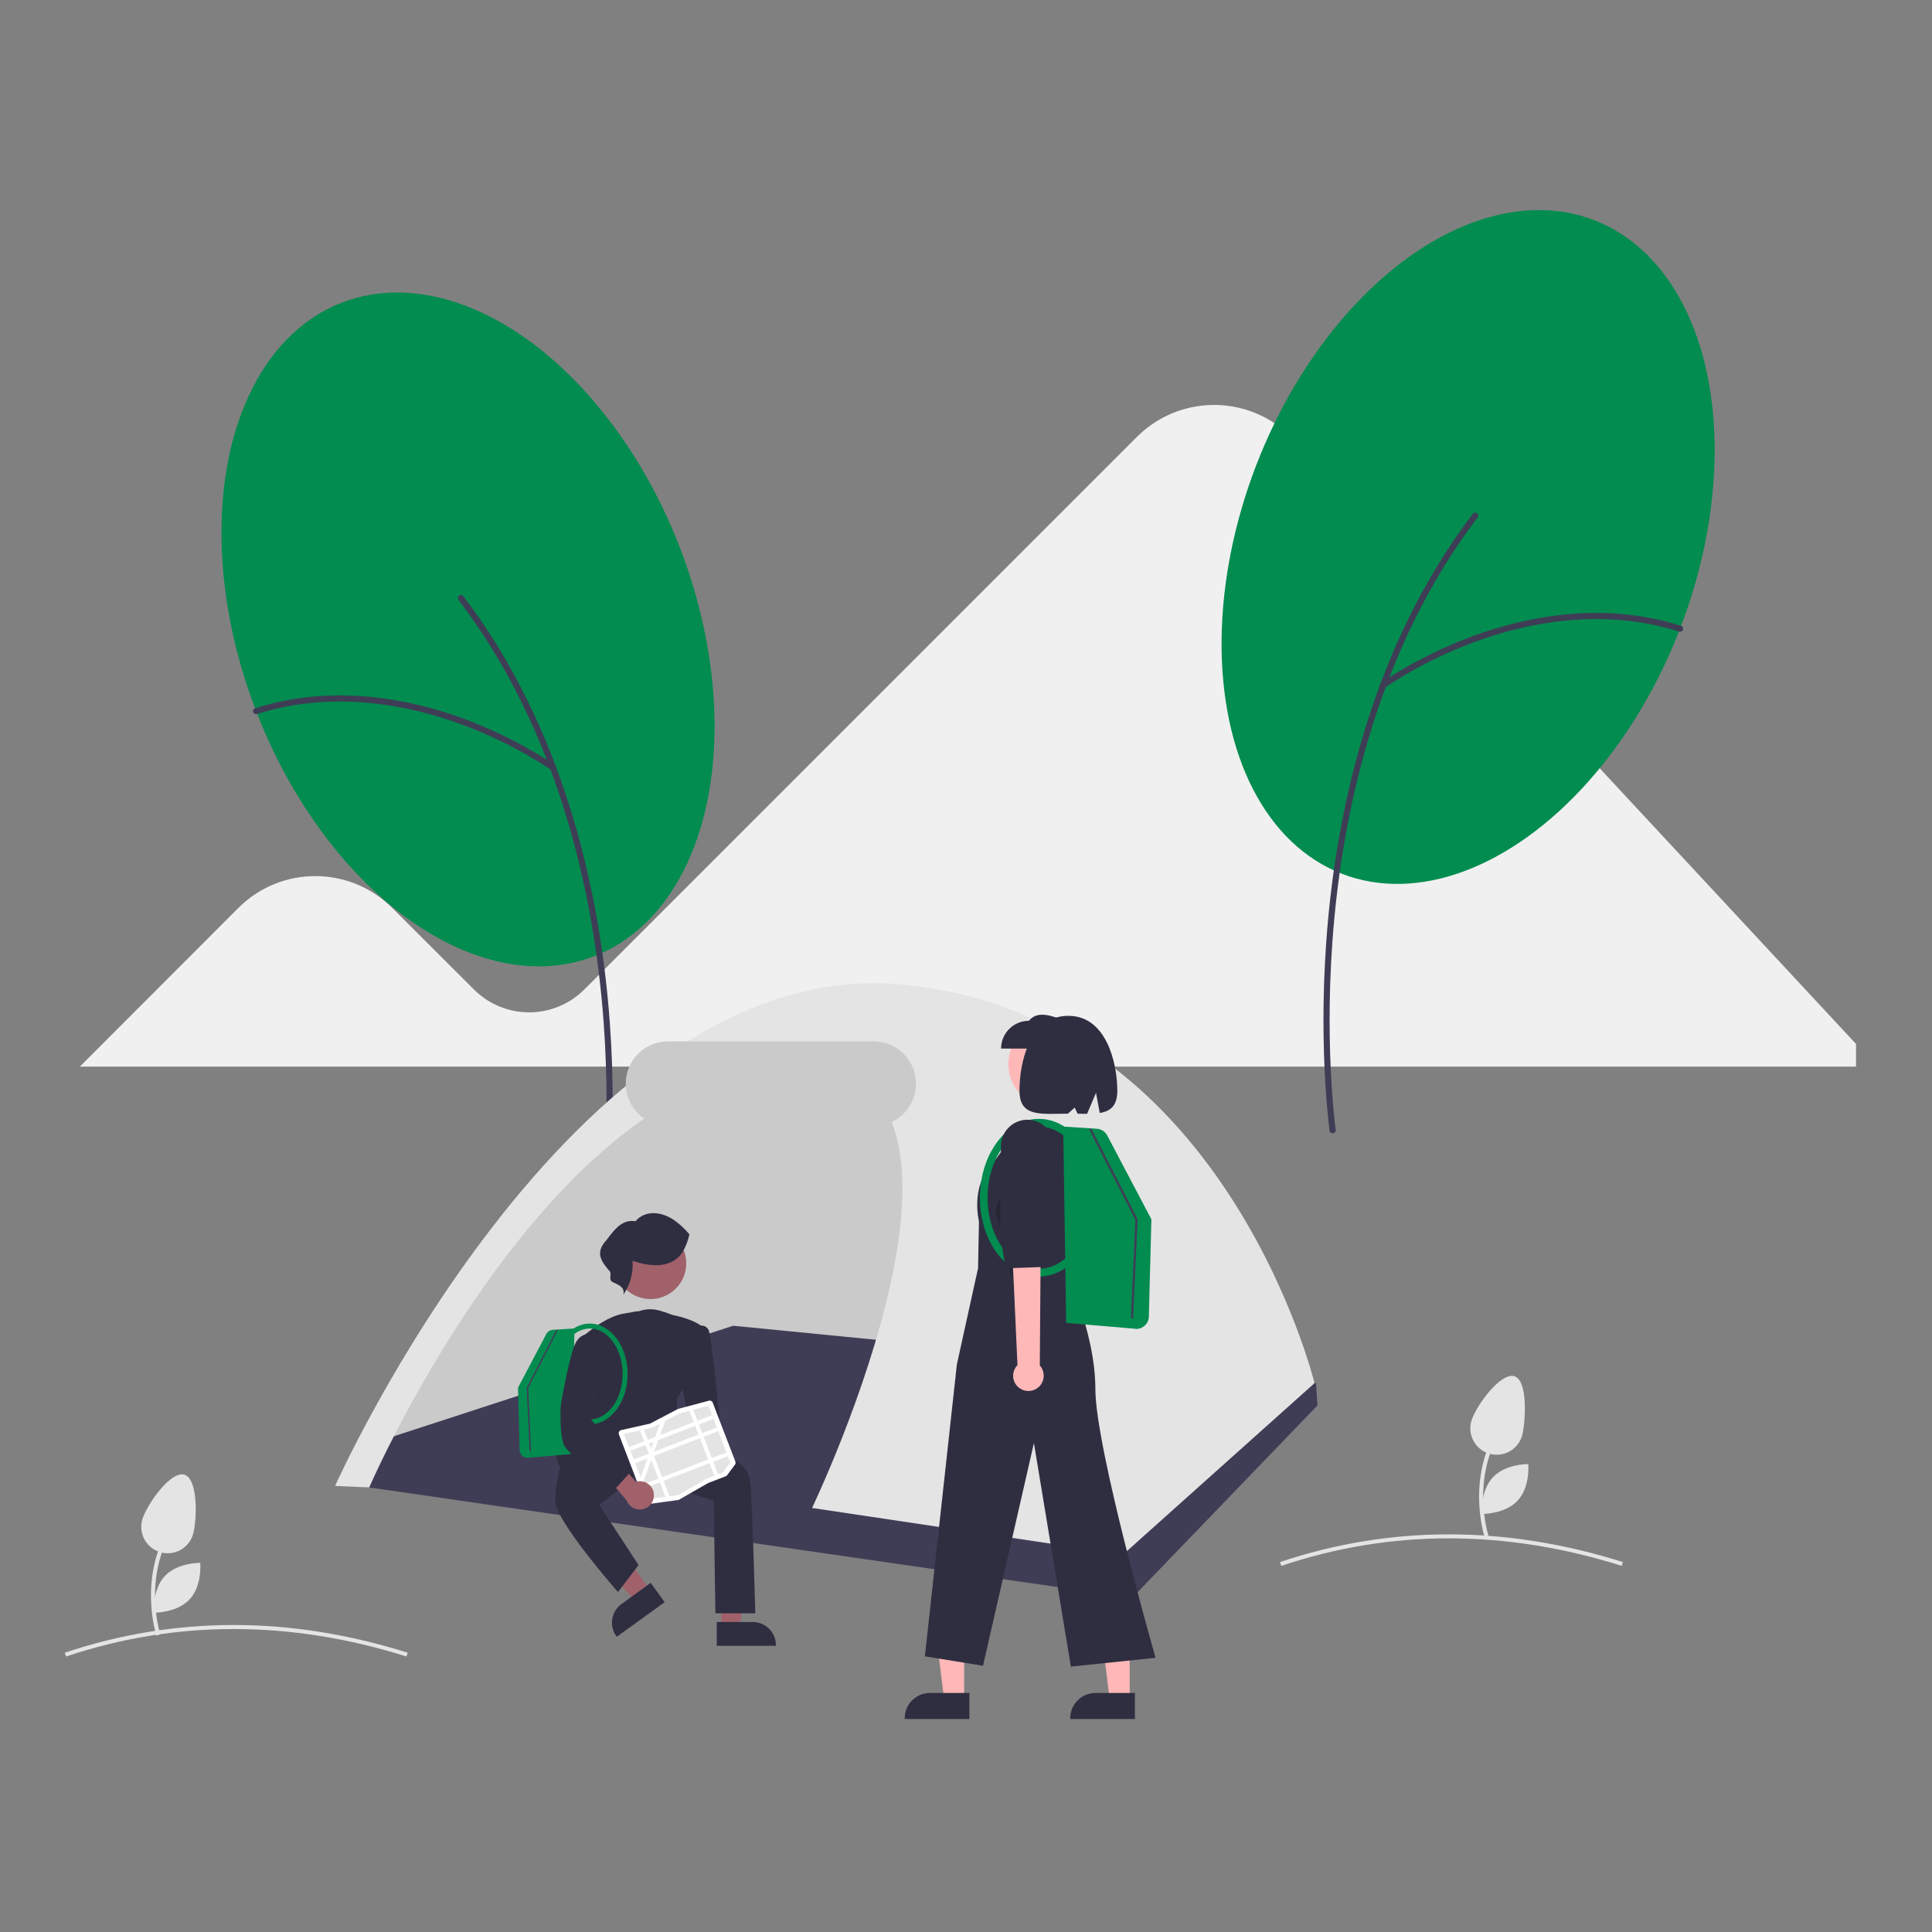 <?xml version="1.0" encoding="UTF-8"?>
<svg id="Layer_1" data-name="Layer 1" xmlns="http://www.w3.org/2000/svg" width="250" height="250" viewBox="0 0 250 250">
  <rect x="0" y="0" width="250" height="250" fill="#808080" stroke="none"/>
  <defs>
    <style>
      .cls-1 {
        fill: #a0616a;
      }

      .cls-1, .cls-2, .cls-3, .cls-4, .cls-5, .cls-6, .cls-7, .cls-8, .cls-9, .cls-10, .cls-11 {
        stroke-width: 0px;
      }

      .cls-2 {
        fill: #3f3d56;
      }

      .cls-3 {
        fill: #ffb8b8;
      }

      .cls-4 {
        fill: #2f2e41;
      }

      .cls-5 {
        fill: #cacaca;
      }

      .cls-6 {
        fill: #000;
        isolation: isolate;
        opacity: .2;
      }

      .cls-7 {
        fill: #028c50;
      }

      .cls-8 {
        fill: #fff;
      }

      .cls-9 {
        fill: #e4e4e4;
      }

      .cls-10 {
        fill: #f0f0f0;
      }

      .cls-11 {
        fill: #ffb7b7;
      }
    </style>
  </defs>
  <path class="cls-10" d="M167.43,56.89c-5.33-5.71-14.27-6.01-19.98-.68-.11.1-.22.21-.33.32l-71.52,71.52c-3.93,3.92-10.3,3.93-14.24.02l-10.59-10.57c-5.51-5.51-14.44-5.51-19.94,0,0,0,0,0,0,0l-20.5,20.52h229.84v-2.93l-72.72-78.21Z"/>
  <path class="cls-9" d="M52.6,214.35c-15.07-4.74-29.89-4.74-44.05,0l-.17-.49c14.26-4.78,29.19-4.78,44.37,0l-.16.5Z"/>
  <path class="cls-9" d="M209.85,202.62c-15.07-4.74-29.89-4.75-44.05,0l-.17-.49c14.26-4.78,29.19-4.78,44.37,0l-.16.5Z"/>
  <ellipse class="cls-7" cx="189.98" cy="70.78" rx="45.33" ry="29.39" transform="translate(55.6 222.59) rotate(-68.92)"/>
  <path class="cls-2" d="M172.44,146.65c-.19,0-.36-.14-.39-.34-.02-.12-1.65-11.88-.18-27.51,1.35-14.44,5.7-35.23,18.71-52.31.13-.17.38-.21.55-.08.17.13.21.38.08.55,0,0,0,0,0,0-12.9,16.93-17.21,37.57-18.55,51.91-1.46,15.54.16,27.21.18,27.33.03.21-.12.41-.33.44-.02,0-.04,0-.06,0h0Z"/>
  <path class="cls-2" d="M178.95,89.07c-.22,0-.39-.18-.39-.39,0-.13.06-.24.16-.32.05-.03,4.81-3.46,11.92-6.07,6.58-2.41,16.58-4.59,26.88-1.31.21.06.32.28.26.49-.06.21-.28.32-.49.26,0,0,0,0,0,0-10.09-3.21-19.91-1.06-26.37,1.3-7.02,2.57-11.69,5.93-11.73,5.97-.07.05-.15.07-.23.07Z"/>
  <ellipse class="cls-7" cx="60.56" cy="81.45" rx="29.39" ry="45.33" transform="translate(-25.24 27.23) rotate(-21.08)"/>
  <path class="cls-2" d="M78.1,157.31c.19,0,.36-.14.39-.34.02-.12,1.65-11.88.18-27.51-1.35-14.44-5.7-35.23-18.71-52.31-.13-.17-.38-.21-.55-.08-.17.13-.21.38-.08.55,0,0,0,0,0,0,12.9,16.93,17.21,37.57,18.55,51.91,1.46,15.54-.16,27.21-.18,27.33-.03.21.12.41.33.44.02,0,.04,0,.06,0Z"/>
  <path class="cls-2" d="M71.59,99.74c.22,0,.39-.18.39-.39,0-.13-.06-.24-.16-.32-.05-.03-4.81-3.46-11.92-6.07-6.58-2.41-16.58-4.59-26.88-1.31-.21.07-.32.29-.26.49.07.21.29.32.49.26,0,0,0,0,0,0,10.09-3.21,19.91-1.06,26.37,1.3,7.02,2.57,11.69,5.93,11.73,5.97.07.05.15.07.23.07Z"/>
  <path class="cls-9" d="M20.24,211.64c-.03-.08-2.45-7.59,1.85-14.3l.44.28c-4.16,6.49-1.81,13.78-1.79,13.86l-.49.16Z"/>
  <path class="cls-9" d="M24.99,198.5c-.51,1.82-2.4,2.88-4.22,2.36-1.82-.51-2.88-2.4-2.36-4.22s3.61-6.33,5.43-5.82,1.66,5.85,1.15,7.67Z"/>
  <path class="cls-9" d="M24.54,206.95c-1.65,1.78-4.6,1.73-4.6,1.73,0,0-.28-2.94,1.37-4.72s4.6-1.73,4.6-1.73c0,0,.28,2.94-1.37,4.72Z"/>
  <path class="cls-9" d="M192.1,198.86c-.03-.08-2.45-7.59,1.85-14.3l.44.28c-4.16,6.49-1.81,13.78-1.79,13.86l-.49.16Z"/>
  <path class="cls-9" d="M197.02,185.53c-.39,1.85-2.2,3.03-4.05,2.64s-3.03-2.2-2.64-4.05c0,0,0,0,0,0,.39-1.85,3.69-6.45,5.54-6.06s1.54,5.62,1.15,7.47Z"/>
  <path class="cls-9" d="M196.39,194.17c-1.65,1.78-4.6,1.73-4.6,1.73,0,0-.28-2.94,1.37-4.72s4.6-1.73,4.6-1.73c0,0,.28,2.94-1.37,4.72Z"/>
  <path class="cls-5" d="M46.16,190.44s32.6-69.37,68.85-58.68c36.25,10.69,11.21,66.24,11.21,66.24l-80.06-7.56Z"/>
  <polygon class="cls-2" points="45.58 192.16 50.01 186.16 94.87 171.55 170.29 178.96 170.48 181.86 146.5 206.76 45.58 192.16"/>
  <polygon class="cls-1" points="93.35 210.67 95.73 210.67 96.86 201.52 93.35 201.52 93.35 210.67"/>
  <path class="cls-4" d="M92.75,209.89h4.67s0,0,0,0c1.64,0,2.98,1.33,2.98,2.98v.1h-7.65s0-3.07,0-3.07Z"/>
  <polygon class="cls-1" points="84.17 205.81 82.25 207.2 75.97 200.45 78.81 198.39 84.17 205.81"/>
  <path class="cls-4" d="M86.01,207.32l-6.2,4.48-.06-.08c-.96-1.33-.67-3.19.67-4.16h0s3.78-2.74,3.78-2.74l1.8,2.49Z"/>
  <path class="cls-4" d="M86.77,170.24s-2.49-1.86-5.18,0l-1.86,15.53h5.59l.83-4.97,1.86-7.46-1.24-3.11Z"/>
  <path class="cls-4" d="M92.37,194.23l-10.04-3.28-4.78,3.8,5.08,7.77-2.66,3.49-.08-.09c-.33-.38-8.08-9.23-8.06-11.74.06-1.7.35-3.39.86-5.02l2.52-3.57,3.57-1.05,11.83,1.66h.02s4.78,2.91,4.78,2.91c.96.62,1.58,1.63,1.7,2.76.21,1.85.62,16.64.62,16.79v.1s-5.16,0-5.16,0l-.21-14.52Z"/>
  <path class="cls-4" d="M86.01,190.52c-1.74-.78-3.97-3.8-4.34-4.31-.72.39-5.95,3.19-7.43,2.47-.21.12-1.18.7-1.36,1.57l-.04.22-.13-.18s-2.3-3.41.64-5.52c2.68-1.92,3.4-3.85,3.48-4.07l-1.46-7.69.04-.04c.12-.11,2.95-2.72,5.54-3.03l1.59-.28.07,6.07v7.77c1.29-.16,3.33-13.74,3.33-13.74l1.07.39c.28.05,3.37.67,4.19,1.9l.03.04-2.81,7.61-.82,1.24v1.59l4.81,4.18-.07.07c-.16.17-3.71,3.86-5.77,3.86-.19,0-.38-.03-.55-.11Z"/>
  <circle class="cls-1" cx="84.17" cy="163.47" r="4.63"/>
  <path class="cls-1" d="M83.01,191.9c.13-.99,1.03-1.7,2.03-1.57.11.01.21.04.31.07l2.66-3.18,2.33,1.14-3.81,4.44c-.36.94-1.42,1.41-2.36,1.05-.79-.3-1.26-1.11-1.15-1.94h0Z"/>
  <path class="cls-4" d="M84.88,189.2l4.17-5.62-1.03-5.57,1.67-6.28.04-.02s.84-.35,1.45-.1c.25.1.45.31.54.57.41,1.04,1.41,11.59,1.46,12.06,0,.09-.21,2.1-.63,2.93-.42.83-4.2,5.02-4.36,5.2l-.07.07-3.23-3.23Z"/>
  <path class="cls-4" d="M88.15,162.28c-1.54,1.94-4.19,1.58-6.3.87.12,1.55-.3,3.1-1.19,4.38.27-1.1-.88-1.32-1.55-1.73-.26-.33-.04-.82-.15-1.22-1.21-1.41-2-2.48-.46-4.14.91-1.21,1.99-2.73,3.72-2.41,1.37-1.59,3.6-1.18,5.13-.06.69.51,1.31,1.09,1.86,1.75-.18.86-.5,1.68-.97,2.43"/>
  <path class="cls-9" d="M105.09,195.13l40.24,6.02,24.77-22.17s-11.74-48.24-53.98-51.63c-42.25-3.39-72.76,64.93-72.76,64.93l4.42.19s22.96-53.13,54.25-54.69c31.29-1.56,3.05,57.35,3.05,57.35Z"/>
  <path class="cls-5" d="M113.05,145.71h-26.6c-3.02,0-5.48-2.45-5.48-5.48s2.45-5.48,5.48-5.48h26.6c3.02,0,5.48,2.45,5.48,5.48s-2.45,5.48-5.48,5.48Z"/>
  <path class="cls-3" d="M138.43,178.7c-.85-.51-1.12-1.61-.61-2.46.05-.09.12-.18.19-.26l-2.33-23.37,3.89.26,1.08,23.01c.7.7.71,1.84,0,2.55-.59.59-1.5.7-2.21.27h0Z"/>
  <path class="cls-4" d="M141.14,151.76l-1.02,7.75.14,4.75-4.28.39-.86-3.95-.47-10.46c-.07-1.64,1.13-3.05,2.76-3.24h0c1.69-.2,3.23,1,3.45,2.69l.27,2.07Z"/>
  <polygon class="cls-11" points="124.76 219.93 122.17 219.93 120.94 209.92 124.77 209.92 124.76 219.93"/>
  <path class="cls-4" d="M125.43,222.44h-8.36v-.11c0-1.8,1.46-3.26,3.26-3.26h5.11s0,3.36,0,3.36Z"/>
  <polygon class="cls-11" points="146.18 219.93 143.59 219.93 142.36 209.92 146.18 209.92 146.18 219.93"/>
  <path class="cls-4" d="M146.85,222.44h-8.36v-.11c0-1.8,1.46-3.26,3.26-3.26h5.11s0,3.36,0,3.36Z"/>
  <circle class="cls-3" cx="136.1" cy="137.69" r="5.62"/>
  <path class="cls-4" d="M135.37,145.6l3.9.45h0c1.93,2.73,2.42,6.22,1.33,9.38l-2.95,8.52s4.09,8.2,4.09,15.8,7.79,34.77,7.79,34.77l-10.96,1.14-4.78-28.93-6.59,28.82-7.52-1.22,4.14-37.78,2.74-12.44.12-6.06s-1.16-4.55,1.75-7.46l3.56-4.96,3.39-.02Z"/>
  <path class="cls-4" d="M129.54,135.69h8.26v-3.6c-1.81-.72-3.59-1.33-4.66,0-1.99,0-3.6,1.61-3.6,3.6h0Z"/>
  <path class="cls-4" d="M138.26,131.45c4.94,0,6.32,6.19,6.32,9.69,0,1.95-.88,2.65-2.27,2.88l-.49-2.61-1.15,2.72c-.39,0-.8,0-1.22-.01l-.39-.8-.87.79c-3.47,0-6.27.51-6.27-2.97,0-3.49,1.21-9.69,6.32-9.69Z"/>
  <polygon class="cls-6" points="130.96 165.65 130.75 156.58 130.19 152.55 128.82 156.54 130.96 165.65"/>
  <path class="cls-7" d="M146.9,171.94l-8.94-.76-.38-25.4,4.36.28c.56.04,1.06.36,1.33.86l5.72,10.86-.33,12.6c-.02.88-.74,1.57-1.61,1.58-.05,0-.09,0-.14,0Z"/>
  <path class="cls-7" d="M126.8,154.98c0-5.62,3.42-10.2,7.63-10.2s7.63,4.58,7.63,10.2-3.42,10.2-7.63,10.2-7.63-4.58-7.63-10.2ZM127.79,154.98c0,5.07,2.98,9.2,6.63,9.2s6.63-4.13,6.63-9.2-2.98-9.2-6.63-9.2-6.63,4.13-6.63,9.2Z"/>
  <polygon class="cls-2" points="146.62 170.61 147.21 157.78 141.19 146.01 140.93 146.14 146.92 157.85 146.34 170.59 146.62 170.61"/>
  <path class="cls-3" d="M131.96,179.65c-.9-.61-1.13-1.83-.52-2.73.06-.1.14-.19.22-.27l-1.16-25.7,4.24.51-.19,25.24c.73.81.66,2.06-.15,2.79-.68.61-1.69.68-2.44.16Z"/>
  <path class="cls-4" d="M136.53,150.33l-1.58,8.42-.13,5.2-4.7.17-.7-4.37.1-11.47c.02-1.79,1.42-3.27,3.21-3.38h0c1.86-.11,3.47,1.29,3.62,3.15l.18,2.28Z"/>
  <path class="cls-7" d="M68.27,188.64c-.56,0-1.02-.45-1.03-1.01l-.21-8.06,3.66-6.94c.17-.32.49-.53.85-.55l2.79-.18-.24,16.24-5.72.49s-.06,0-.09,0Z"/>
  <path class="cls-7" d="M76.33,184.31c-2.69,0-4.88-2.93-4.88-6.52s2.19-6.52,4.88-6.52,4.88,2.93,4.88,6.52-2.19,6.52-4.88,6.52ZM76.33,171.91c-2.34,0-4.24,2.64-4.24,5.88s1.9,5.88,4.24,5.88,4.24-2.64,4.24-5.88-1.9-5.88-4.24-5.88Z"/>
  <polygon class="cls-2" points="68.53 187.78 68.16 179.58 72.01 172.05 72.17 172.14 68.34 179.62 68.72 187.77 68.53 187.78"/>
  <path class="cls-8" d="M87.89,194.07s-.06.02-.09.02l-3.9.54c-.19.03-.38-.08-.45-.27l-3.36-8.74c-.08-.22.02-.46.24-.55.02,0,.04-.01.06-.02h0l3.67-.82s.06-.02.08-.03l3.57-1.87s.06-.03.09-.03l3.93-1.05c.21-.06.43.05.5.26l2.93,7.62c.05.14.03.29-.06.4l-1.01,1.36c-.05.06-.11.11-.19.14l-2.21.85s-.03.01-.05.02l-3.69,2.11s-.04.02-.06.03Z"/>
  <path class="cls-9" d="M89.71,182.43l-.5.13-1.32.35h0s-1.81.95-1.81.95l-.67.35h0s-1.01.53-1.01.53h-.03s-1.05.24-1.05.24l-.51.11-2.07.46,3.24,8.44,2.13-.3.52-.07,1.11-.16h.01s3.58-2.05,3.58-2.05l2.18-.84.99-1.33-2.82-7.35-1.98.53Z"/>
  <rect class="cls-8" x="81.1" y="185.16" width="11.52" height=".51" transform="translate(-60.73 43.5) rotate(-21.02)"/>
  <rect class="cls-8" x="81.71" y="186.76" width="11.52" height=".51" transform="translate(-61.27 43.83) rotate(-21.02)"/>
  <rect class="cls-8" x="82.95" y="189.99" width="11.52" height=".51" transform="translate(-62.34 44.49) rotate(-21.02)"/>
  <polygon class="cls-8" points="89.71 182.43 92.93 190.81 92.45 190.99 89.21 182.56 89.71 182.43"/>
  <polygon class="cls-8" points="86.07 183.86 85.41 185.7 85.18 186.34 84.65 187.83 84.53 188.15 84.42 188.47 84.27 188.89 83.18 191.91 82.9 191.17 83.78 188.71 83.98 188.15 84.01 188.07 84.25 187.41 84.55 186.58 84.78 185.95 85.4 184.21 85.4 184.21 86.07 183.86"/>
  <polygon class="cls-8" points="83.31 184.98 86.64 193.63 86.11 193.7 82.81 185.09 83.31 184.98"/>
  <path class="cls-1" d="M84.61,193.26c-.13-.99-1.03-1.7-2.03-1.57-.11.01-.21.04-.31.07l-2.66-3.18-2.33,1.14,3.81,4.44c.36.94,1.42,1.41,2.36,1.05.79-.3,1.26-1.11,1.15-1.94h0Z"/>
  <path class="cls-4" d="M79.46,192.69c-.24-.18-5.82-4.38-6.45-5.63-.63-1.25-.47-4.95-.46-5.12,0-.06.98-5.84,1.81-7.9.85-2.13,3-1.3,3.02-1.3l.06.03-.93,10.91,5.1,6.77-2.08,2.3-.07-.05Z"/>
</svg>